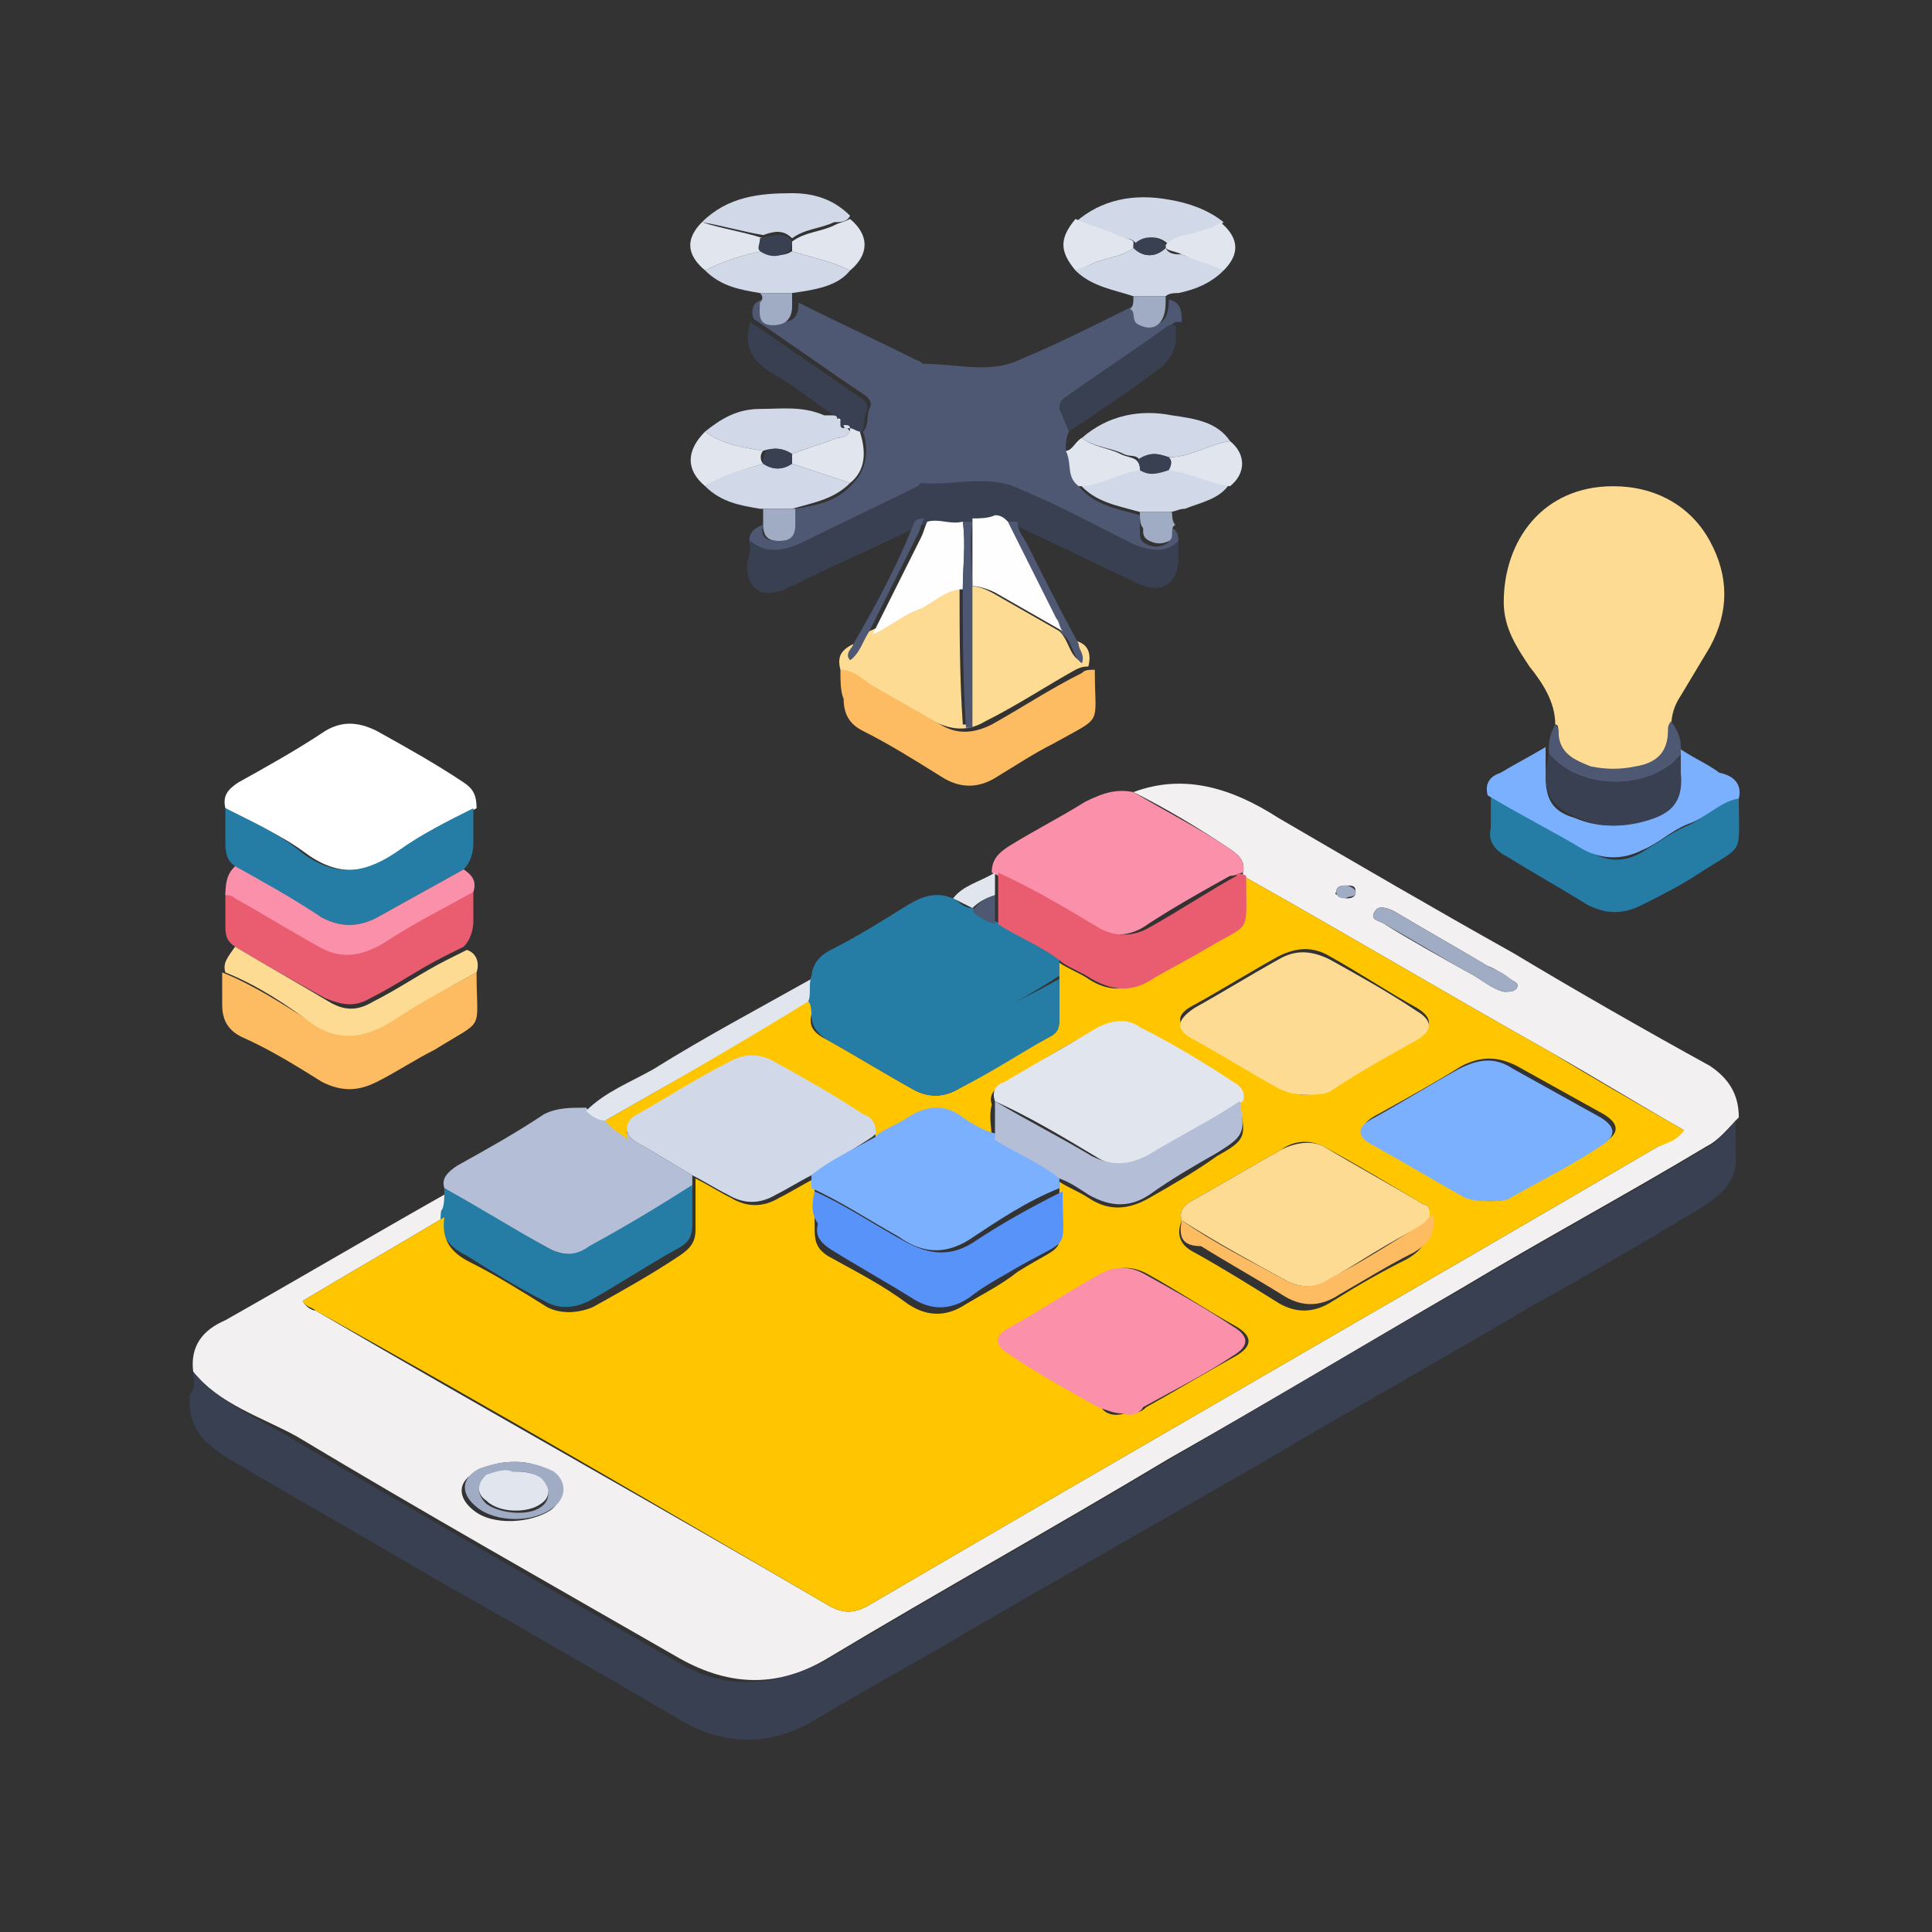 <?xml version="1.0" encoding="utf-8"?>
<!-- Generator: Adobe Illustrator 21.0.2, SVG Export Plug-In . SVG Version: 6.00 Build 0)  -->
<svg version="1.1" id="Capa_1" xmlns="http://www.w3.org/2000/svg" xmlns:xlink="http://www.w3.org/1999/xlink" x="0px" y="0px"
	 viewBox="0 0 60 60" style="enable-background:new 0 0 60 60;" xml:space="preserve">
<rect x="0" y="0" width="60" height="60" fill="#333333" stroke="none"/>
<style type="text/css">
	.st0{fill:#F2F0F0;}
	.st1{fill:#384052;}
	.st2{fill:#FDDB93;}
	.st3{fill:#4E5872;}
	.st4{fill:#FFFFFF;}
	.st5{fill:#257DA6;}
	.st6{fill:#FB90AA;}
	.st7{fill:#B4BED7;}
	.st8{fill:#FDBB62;}
	.st9{fill:#EA5D71;}
	.st10{fill:#7AB0FD;}
	.st11{fill:#E1E5EE;}
	.st12{fill:#D1D9E8;}
	.st13{fill:#A0ACC3;}
	.st14{fill:#FFC600;}
	.st15{fill:#FEFEFE;}
	.st16{fill:#4D5771;}
	.st17{fill:#5893F9;}
	.st18{fill:#EEBF20;}
	.st19{fill:#F7E2AA;}
	.st20{fill:#EEEEEE;}
	.st21{fill:#DB9D1D;}
	.st22{fill:#F95D3E;}
</style>
<g>
	<path class="st0" d="M35.2,24.6c1.6-0.6,3.1-0.1,4.5,0.8c2.4,1.4,4.8,2.8,7.3,4.2c2,1.2,4.1,2.4,6.1,3.5c0.6,0.4,0.9,0.9,0.9,1.6
		c-0.3,0.3-0.6,0.7-1,0.9c-2.5,1.5-5.1,2.9-7.6,4.4c-3.1,1.8-6.1,3.6-9.1,5.3c-3.5,2.1-7.1,4.1-10.6,6.2c-1.5,0.9-3,0.9-4.6,0
		c-4-2.3-7.9-4.5-11.9-6.9C8.1,44,6.8,43.6,6,42.6c-0.1-0.8,0.3-1.3,1-1.6c2.3-1.3,4.5-2.6,6.8-3.9c0,0.2,0,0.5,0,0.7
		c-1.5,0.9-2.9,1.7-4.4,2.6c0.1,0.2,0.3,0.3,0.4,0.3c5.3,3.1,10.7,6.1,16,9.2c0.4,0.2,0.7,0.2,1.1,0c8.2-4.8,16.4-9.5,24.6-14.3
		c0.3-0.1,0.5-0.3,0.8-0.5c-1.4-0.8-2.7-1.6-4.1-2.4c-3.2-1.8-6.4-3.7-9.6-5.5c0,0,0-0.1,0-0.1c0.1-0.4-0.2-0.6-0.5-0.8
		C37.2,25.7,36.2,25.1,35.2,24.6z M16,45.4c-0.5,0-0.8,0.1-1.2,0.3c-0.6,0.3-0.6,0.8-0.1,1.2c0.6,0.5,1.8,0.4,2.4,0
		c0.4-0.3,0.4-0.8,0-1.1C16.8,45.5,16.4,45.4,16,45.4z M46.7,30.8c0.2,0,0.3,0,0.4-0.1c0.1-0.2-0.1-0.2-0.2-0.3
		c-0.2-0.1-0.4-0.3-0.7-0.4c-1-0.6-1.9-1.1-2.9-1.7c-0.2-0.1-0.5-0.2-0.6,0c-0.2,0.3,0.2,0.3,0.3,0.4c0.8,0.5,1.7,1,2.6,1.5
		C46,30.4,46.3,30.7,46.7,30.8z M41.8,27.9c0.1,0,0.3,0,0.3-0.2c0-0.2-0.1-0.2-0.3-0.2c-0.1,0-0.3,0-0.3,0.2
		C41.4,27.8,41.6,27.8,41.8,27.9z"/>
	<path class="st1" d="M6,42.6c0.8,1,2,1.4,3.1,2.1c3.9,2.3,7.9,4.6,11.9,6.9c1.5,0.9,3,0.8,4.6,0c3.5-2.1,7.1-4.1,10.6-6.2
		c3.1-1.8,6.1-3.6,9.1-5.3c2.5-1.5,5.1-2.9,7.6-4.4c0.4-0.2,0.7-0.5,1-0.9c0,0.3,0,0.7,0,1c0.1,0.7-0.3,1.2-0.9,1.6
		c-1.8,1.1-3.7,2.2-5.5,3.2c-2.7,1.6-5.4,3.1-8.1,4.7c-3.1,1.8-6.3,3.6-9.4,5.4c-1.5,0.9-3,1.7-4.5,2.6c-1.4,0.9-2.9,1-4.4,0.1
		c-2.4-1.4-4.8-2.8-7.3-4.2c-2.2-1.3-4.5-2.6-6.7-3.9c-0.8-0.5-1.3-1-1.2-2C6.1,43.1,6,42.8,6,42.6z"/>
	<path class="st2" d="M48.3,22.5c0-0.7-0.4-1.3-0.8-1.8c-0.4-0.6-0.8-1.2-0.8-2c0-1.9,1.2-3.6,3.4-3.6c1.3,0,2.4,0.6,3,1.7
		c0.6,1.1,0.6,2.2,0,3.3c-0.3,0.5-0.6,1-0.9,1.5c-0.2,0.3-0.3,0.6-0.3,1c-0.1,0.1-0.1,0.2-0.1,0.3c-0.1,0.6-0.5,0.9-1,1.1
		c-0.5,0.1-0.9,0.1-1.4,0c-0.6-0.1-1-0.4-1-1.1C48.4,22.6,48.4,22.5,48.3,22.5z"/>
	<path class="st3" d="M33.2,13.4c-0.1,0.2-0.1,0.4-0.1,0.6c0.2,0.3,0,0.8,0.4,1.1c0.5,0.6,1.2,0.7,1.9,0.9c0,0.2,0,0.3,0,0.5
		c0,0.2,0,0.3,0.2,0.4c0.2,0.1,0.4,0.1,0.6,0c0.2-0.1,0.1-0.4,0.2-0.5c0.2,0.1,0.2,0.3,0.2,0.5c-0.4,0.4-0.9,0.3-1.4,0.1
		c-1.1-0.6-2.3-1.1-3.5-1.7c-1-0.5-2.1-0.1-3.1-0.2c0,0-0.1,0-0.1,0.1c-1.2,0.6-2.5,1.2-3.7,1.8c-0.5,0.3-1,0.3-1.5-0.1
		c-0.1-0.3,0.1-0.5,0.4-0.6c-0.1,0.4,0.1,0.5,0.5,0.5c0.3,0,0.5-0.1,0.5-0.5c0-0.2,0-0.3,0-0.5c0.6-0.1,1.3-0.2,1.8-0.8
		c0.4-0.4,0.5-1,0.3-1.6c0.2-0.2,0.1-0.5,0.2-0.7c0.1-0.2,0-0.3-0.1-0.4c-1.2-0.8-2.3-1.6-3.5-2.4c-0.1-0.3,0-0.6,0.4-0.6
		c0,0.3-0.1,0.7,0.4,0.7c0.4,0,0.6-0.1,0.6-0.6c1.2,0.6,2.5,1.2,3.7,1.8c0.1,0,0.1,0.1,0.2,0.1c1,0,2,0.3,2.9-0.1
		c1.2-0.5,2.4-1.1,3.6-1.7c0.2,0.1,0.1,0.4,0.3,0.5c0.5,0.2,0.8,0,0.8-0.7c0.4,0.1,0.4,0.4,0.4,0.7c-0.1,0-0.1,0-0.2,0
		c-1.1,0.8-2.2,1.5-3.3,2.3c-0.1,0.1-0.2,0.1-0.1,0.3C33.1,12.9,33.1,13.2,33.2,13.4z"/>
	<path class="st4" d="M7,25.1c-0.1-0.4,0.1-0.6,0.4-0.8c0.9-0.5,1.8-1,2.7-1.6c0.5-0.3,1-0.3,1.6,0c0.9,0.5,1.8,1,2.7,1.6
		c0.3,0.2,0.4,0.4,0.4,0.8c-0.8,0.4-1.6,0.8-2.3,1.3c-1,0.7-1.9,0.9-3,0.1C8.7,25.9,7.9,25.6,7,25.1z"/>
	<path class="st5" d="M25.2,30.4c0-0.4,0.2-0.7,0.6-0.9c0.8-0.4,1.6-0.9,2.4-1.4c0.5-0.3,0.9-0.4,1.4-0.2c0.2,0.1,0.3,0.3,0.6,0.3
		c0.2,0.2,0.5,0.3,0.7,0.4c0.7,0.4,1.4,0.8,2,1.2c0,0.2,0,0.3,0,0.5C32,30.9,31,31.4,30.1,32c-0.6,0.4-1.2,0.5-1.8,0.1
		C27.3,31.5,26.2,30.9,25.2,30.4C25.2,30.4,25.2,30.4,25.2,30.4z"/>
	<path class="st6" d="M35.2,24.6c1,0.6,2,1.1,2.9,1.7c0.3,0.2,0.6,0.4,0.5,0.8c-0.1,0-0.2,0.1-0.4,0.1c-0.9,0.5-1.8,1-2.7,1.6
		c-0.5,0.3-1.1,0.3-1.6,0c-1-0.6-2-1.2-3.1-1.7l0,0c0-0.4,0.2-0.6,0.5-0.8c0.8-0.5,1.6-0.9,2.4-1.4C34.3,24.6,34.7,24.5,35.2,24.6z"
		/>
	<path class="st7" d="M13.8,36.9c-0.1-0.3,0.1-0.5,0.4-0.7c0.9-0.5,1.8-1,2.7-1.6c0.4-0.2,0.8-0.2,1.3-0.2c0.2,0.2,0.4,0.3,0.6,0.3
		c0.2,0.3,0.5,0.4,0.7,0.5c0.1,0.2,0.3,0.3,0.5,0.4c0.5,0.3,1,0.6,1.5,0.9c0,0.1,0,0.3,0,0.4c-1,0.7-2.1,1.3-3.2,1.9
		C18,39,17.5,39,17.1,38.8C16,38.2,14.9,37.6,13.8,36.9z"/>
	<path class="st2" d="M26.1,20.8c-0.1-0.4,0-0.6,0.4-0.8c0,0.2-0.2,0.3-0.1,0.5c0.3-0.2,0.3-0.7,0.6-0.9c0.5-0.2,1-0.6,1.5-0.8
		c0.4-0.2,0.8-0.6,1.3-0.6c0,1.4,0,2.8,0.1,4.3c0.1,0,0.2,0,0.2,0c0-1.4,0-2.8,0-4.3c0.3,0,0.5,0.1,0.7,0.2c0.7,0.4,1.4,0.8,2.1,1.2
		c0.3,0.3,0.3,0.7,0.6,0.9c0.2-0.2-0.1-0.4-0.1-0.6c0.4,0.1,0.5,0.4,0.4,0.8c-0.1,0-0.2,0-0.4,0.1c-0.9,0.5-1.8,1.1-2.8,1.6
		c-0.5,0.3-1,0.3-1.6,0c-0.7-0.4-1.4-0.8-2.1-1.2C26.8,21.1,26.5,20.9,26.1,20.8z"/>
	<path class="st1" d="M23.3,16.8c0.5,0.4,1,0.3,1.5,0.1c1.2-0.6,2.5-1.2,3.7-1.8c0,0,0.1-0.1,0.1-0.1c1,0.1,2.1-0.3,3.1,0.2
		c1.2,0.5,2.3,1.1,3.5,1.7c0.5,0.2,1,0.3,1.4-0.1c0,0.2,0,0.3,0,0.5c0,0.8-0.5,1.2-1.3,0.8c-1.3-0.6-2.5-1.2-3.8-1.8
		c-0.1,0-0.2,0-0.3,0c-0.1-0.1-0.2-0.2-0.4-0.1c-0.2,0.1-0.5,0.1-0.7,0.1c-0.1,0-0.2,0-0.3,0c-0.4,0-0.7-0.2-1.1,0
		c-0.1,0-0.2,0-0.3,0.1c-1.2,0.6-2.4,1.1-3.6,1.7c-0.1,0.1-0.3,0.1-0.4,0.2c-0.8,0.3-1.2,0-1.2-0.8C23.3,17.2,23.3,17,23.3,16.8z"/>
	<path class="st5" d="M13.8,36.9c1.1,0.6,2.2,1.3,3.3,1.9c0.4,0.2,0.8,0.2,1.2-0.1c1.1-0.6,2.1-1.2,3.2-1.9c0,0.4,0,0.8,0,1.2
		c0,0.4-0.1,0.6-0.5,0.8c-0.9,0.5-1.8,1.1-2.7,1.6c-0.4,0.2-0.9,0.3-1.4,0c-0.8-0.4-1.6-0.9-2.4-1.4c-0.6-0.3-0.9-0.7-0.8-1.4
		C13.8,37.5,13.8,37.2,13.8,36.9C13.8,37,13.8,37,13.8,36.9z"/>
	<path class="st8" d="M14.8,30.2c0,1.9,0.3,1.4-1.3,2.4c-0.6,0.3-1.2,0.7-1.8,1c-0.6,0.3-1.1,0.3-1.7,0c-0.8-0.5-1.6-1-2.5-1.4
		c-0.4-0.2-0.6-0.5-0.6-1c0-0.3,0-0.6,0-1c1,0.4,1.9,1,2.7,1.5c0.9,0.6,1.6,0.4,2.5-0.1C13.1,31.1,13.9,30.7,14.8,30.2z"/>
	<path class="st9" d="M7.3,29.4C7,29.2,7,29,7,28.7c0-0.3,0-0.7,0-1c0.1,0,0.2,0.1,0.3,0.1c0.9,0.5,1.8,1,2.6,1.5
		c0.7,0.4,1.4,0.4,2-0.1c0.9-0.6,1.9-1.1,2.8-1.6c0,0.3,0,0.7,0,1c0,0.3-0.1,0.6-0.3,0.8c-0.2,0.1-0.4,0.2-0.6,0.3
		c-0.8,0.4-1.5,0.9-2.3,1.3c-0.5,0.3-0.9,0.2-1.4,0C9.2,30.5,8.3,30,7.3,29.4z"/>
	<path class="st5" d="M54,24.8c0,1.8,0.2,1.4-1.2,2.3c-0.6,0.4-1.2,0.7-1.8,1c-0.6,0.3-1.1,0.3-1.7,0c-0.8-0.5-1.7-1-2.5-1.5
		c-0.4-0.2-0.6-0.5-0.5-0.9c0-0.3,0-0.7,0-1c1,0.6,2,1.1,3,1.7c0.6,0.4,1.2,0.4,1.8,0c0.5-0.3,0.9-0.6,1.4-0.8
		C52.9,25.4,53.4,24.9,54,24.8z"/>
	<path class="st8" d="M26.1,20.8c0.4,0,0.7,0.3,1,0.5c0.7,0.4,1.4,0.8,2.1,1.2c0.5,0.3,1,0.3,1.6,0c0.9-0.5,1.8-1.1,2.8-1.6
		c0.1-0.1,0.2-0.1,0.4-0.1c0,1.8,0.3,1.4-1.3,2.3c-0.6,0.3-1.2,0.7-1.7,1c-0.6,0.4-1.2,0.4-1.8,0c-0.8-0.5-1.6-1-2.4-1.4
		c-0.4-0.2-0.6-0.5-0.6-1C26.1,21.5,26.1,21.1,26.1,20.8z"/>
	<path class="st5" d="M7,25.1c0.8,0.4,1.7,0.8,2.4,1.4c1.1,0.8,2,0.6,3-0.1c0.7-0.5,1.5-0.9,2.3-1.3c0,0.4,0,0.7,0,1.1
		c0,0.3-0.1,0.6-0.3,0.8c-0.9,0.5-1.8,1-2.7,1.5c-0.6,0.3-1.1,0.3-1.7,0c-0.9-0.5-1.8-1-2.7-1.6C7,26.7,7,26.4,7,26.1
		C7,25.8,7,25.5,7,25.1z"/>
	<path class="st10" d="M54,24.8c-0.6,0.1-1,0.6-1.6,0.8c-0.5,0.2-0.9,0.6-1.4,0.8c-0.6,0.3-1.2,0.3-1.8,0c-1-0.6-2-1.1-3-1.7
		c-0.1-0.4,0.1-0.6,0.4-0.7c0.5-0.3,0.9-0.5,1.4-0.8c0,0.1,0,0.1,0,0.2c0,0.2,0,0.5,0,0.7c0,0.7,0.2,1.1,0.9,1.3
		c0.7,0.3,1.4,0.3,2.1,0.1c0.7-0.2,1.2-0.5,1.1-1.5c0-0.2,0-0.4,0-0.6c0-0.1,0-0.1,0-0.2c0.4,0.3,0.9,0.5,1.3,0.8
		C53.9,24.1,54.1,24.4,54,24.8z"/>
	<path class="st2" d="M7.3,29.4c1,0.6,1.9,1.1,2.9,1.7c0.5,0.3,0.9,0.3,1.4,0c0.8-0.4,1.5-0.9,2.3-1.3c0.2-0.1,0.4-0.2,0.6-0.3
		c0.3,0.1,0.4,0.4,0.3,0.7c-0.9,0.5-1.7,0.9-2.6,1.5c-0.8,0.5-1.6,0.7-2.5,0.1C8.9,31.2,8,30.6,7,30.2C6.9,29.9,7.1,29.7,7.3,29.4z"
		/>
	<path class="st6" d="M7.3,26.9c0.9,0.5,1.8,1,2.7,1.6c0.6,0.3,1.1,0.3,1.7,0c0.9-0.5,1.8-1,2.7-1.5c0.3,0.2,0.4,0.4,0.3,0.7
		c-0.9,0.5-1.9,1-2.8,1.6c-0.7,0.4-1.3,0.5-2,0.1c-0.9-0.5-1.7-1-2.6-1.5c-0.1-0.1-0.2-0.1-0.3-0.1C7,27.3,7.1,27.1,7.3,26.9z"/>
	<path class="st11" d="M18.8,34.8c-0.2,0-0.4-0.1-0.6-0.3c0.6-0.6,1.4-0.9,2.1-1.3c1.6-1,3.3-1.9,4.9-2.8c0,0,0,0,0.1,0
		c-0.1,0.3,0.1,0.5-0.1,0.8C23,32.4,20.9,33.6,18.8,34.8z"/>
	<path class="st12" d="M33.4,6.9c0.8-0.7,1.8-0.9,2.9-0.7c0.6,0.1,1.2,0.3,1.7,0.7c-0.2,0.2-0.5,0.2-0.7,0.3c-0.3,0.1-0.8,0.1-1,0.4
		c-0.3-0.3-0.7-0.3-1,0c-0.1-0.2-0.3-0.2-0.5-0.2C34.3,7.2,33.8,7.1,33.4,6.9z"/>
	<path class="st12" d="M33.6,13.6c0.8-0.7,1.8-0.9,2.8-0.7c0.7,0.1,1.4,0.2,1.8,0.8c-0.7,0.1-1.2,0.5-1.9,0.5
		c-0.3-0.1-0.6-0.2-0.9,0.1c-0.1-0.2-0.3-0.1-0.5-0.2C34.5,13.9,34,13.9,33.6,13.6z"/>
	<path class="st12" d="M35.2,9.2c-0.6-0.2-1.3-0.3-1.8-0.8c0.1-0.1,0.3-0.1,0.5-0.2C34.3,8,34.8,8,35.2,7.7c0.3,0.3,0.7,0.3,1,0
		c0.1,0.2,0.3,0.2,0.5,0.2c0.4,0.2,0.9,0.2,1.3,0.5c-0.4,0.4-0.9,0.6-1.4,0.7c-0.1,0-0.3,0-0.4,0.1C35.9,9.2,35.5,9.2,35.2,9.2z"/>
	<path class="st12" d="M23.6,9.1C23,9,22.4,8.9,21.9,8.4c0.6-0.3,1.2-0.5,1.8-0.6c0.3,0.1,0.6,0.2,0.9,0c0.6,0.2,1.2,0.3,1.8,0.6
		C26,8.9,25.3,9,24.6,9.1C24.3,9.1,24,9.1,23.6,9.1z"/>
	<path class="st12" d="M35.4,15.9c-0.7-0.2-1.4-0.3-1.9-0.9c0.7,0,1.3-0.4,1.9-0.5c0.3,0.2,0.6,0.2,0.9,0c0.6,0.1,1.2,0.4,1.9,0.5
		c-0.3,0.5-0.9,0.6-1.4,0.8c-0.2,0-0.3,0.1-0.5,0.1C36,15.9,35.7,15.9,35.4,15.9z"/>
	<path class="st12" d="M21.8,6.9C22.6,6.1,23.6,6,24.6,6c0.7,0,1.3,0.2,1.8,0.7c-0.1,0.2-0.3,0.2-0.5,0.2c-0.4,0.2-0.9,0.2-1.3,0.5
		c-0.3-0.3-0.6-0.2-0.9-0.1C23.1,7.2,22.4,7,21.8,6.9z"/>
	<path class="st12" d="M21.9,13.4c0.5-0.4,1-0.7,1.7-0.7c0.7,0,1.3-0.1,2,0.2c0.1,0,0.2,0,0.3,0c0.1,0,0.1,0,0.1,0.1
		c0,0,0.1,0.1,0.1,0.1c0,0,0.1,0,0.1,0.1c0,0.1,0.1,0.1,0.2,0.1l0,0c0,0.2-0.2,0.3-0.4,0.3c-0.5,0.2-0.9,0.3-1.4,0.5
		c-0.3-0.2-0.6-0.2-0.9-0.1C23.1,13.9,22.4,13.8,21.9,13.4z"/>
	<path class="st12" d="M26.4,15c-0.5,0.5-1.1,0.6-1.8,0.8c-0.3,0-0.7,0-1,0c-0.6-0.1-1.2-0.2-1.7-0.7c0.5-0.4,1.2-0.5,1.8-0.7
		c0.3,0.2,0.6,0.2,0.9,0C25.2,14.6,25.8,14.8,26.4,15z"/>
	<path class="st1" d="M26,13c0-0.1-0.1-0.1-0.1-0.1c-0.6-0.4-1.2-0.9-1.9-1.3c-0.7-0.4-0.9-0.9-0.7-1.6c1.2,0.8,2.3,1.6,3.5,2.4
		c0.1,0.1,0.2,0.2,0.1,0.4c-0.1,0.2,0,0.5-0.2,0.7c-0.1,0-0.2-0.1-0.3-0.1c0,0,0,0,0,0c-0.1-0.1-0.1-0.2-0.2-0.1c0,0-0.1,0-0.1-0.1
		C26.1,13,26.1,13,26,13z"/>
	<path class="st1" d="M33.2,13.4c-0.1-0.2-0.2-0.5-0.3-0.7c0-0.1,0-0.2,0.1-0.3c1.1-0.8,2.2-1.5,3.3-2.3c0,0,0.1,0,0.2,0
		c0.1,0.7-0.1,1.1-0.7,1.5C35,12.2,34.1,12.8,33.2,13.4z"/>
	<path class="st3" d="M52.2,23.2c0,0.1,0,0.1,0,0.2c-0.1,0.1-0.2,0.3-0.4,0.4c-0.9,0.7-2.8,0.7-3.7-0.4c0-0.1,0-0.1,0-0.2
		c0-0.3,0.1-0.5,0.2-0.7c0.1,0.1,0.1,0.2,0.1,0.2c0,0.7,0.5,0.9,1,1.1c0.5,0.1,0.9,0.1,1.4,0c0.6-0.1,1-0.4,1-1.1
		c0-0.1,0-0.2,0.1-0.3C52.1,22.7,52.2,22.9,52.2,23.2z"/>
	<path class="st11" d="M23.7,14.4c-0.6,0.2-1.2,0.3-1.8,0.7c-0.6-0.5-0.6-1.1,0-1.7c0.5,0.4,1.2,0.5,1.8,0.6
		C23.6,14.1,23.6,14.3,23.7,14.4z"/>
	<path class="st11" d="M21.8,6.9c0.6,0.2,1.3,0.3,1.9,0.5c-0.1,0.1-0.1,0.2,0,0.4c-0.6,0.1-1.2,0.3-1.8,0.6
		C21.3,7.9,21.3,7.4,21.8,6.9z"/>
	<path class="st11" d="M35.4,14.6c-0.7,0.1-1.2,0.5-1.9,0.5c-0.4-0.3-0.2-0.7-0.4-1.1c0.2,0,0.3-0.3,0.5-0.4
		c0.4,0.3,0.8,0.3,1.2,0.5c0.2,0.1,0.4,0.1,0.5,0.2C35.4,14.4,35.4,14.5,35.4,14.6z"/>
	<path class="st11" d="M38.2,15.1c-0.7-0.1-1.2-0.4-1.9-0.5c0.1-0.1,0-0.2,0-0.4c0.7,0,1.2-0.4,1.9-0.5
		C38.7,14.1,38.7,14.7,38.2,15.1z"/>
	<path class="st11" d="M38,8.4c-0.4-0.2-0.9-0.3-1.3-0.5c-0.2-0.1-0.4-0.1-0.5-0.2c0,0,0-0.1,0-0.1c0.3-0.3,0.7-0.3,1-0.4
		c0.2-0.1,0.5-0.1,0.7-0.3C38.5,7.4,38.5,7.9,38,8.4z"/>
	<path class="st11" d="M24.6,7.5C25,7.2,25.5,7.2,25.9,7c0.2-0.1,0.3-0.1,0.5-0.2c0.6,0.5,0.6,1.1,0,1.6c-0.6-0.3-1.2-0.4-1.8-0.6
		C24.6,7.7,24.6,7.6,24.6,7.5z"/>
	<path class="st11" d="M35.2,7.7C34.8,8,34.3,8,33.9,8.2c-0.2,0.1-0.3,0.1-0.5,0.2c-0.5-0.6-0.5-1,0-1.6c0.4,0.2,0.9,0.3,1.3,0.5
		c0.2,0.1,0.4,0.1,0.5,0.2C35.2,7.6,35.2,7.7,35.2,7.7z"/>
	<path class="st3" d="M31.3,16.2c0.1,0,0.2,0,0.3,0c0,0.3,0.2,0.5,0.3,0.7c0.5,1,1,2,1.6,3.1c0,0.2,0.2,0.3,0.1,0.6
		c-0.3-0.2-0.3-0.7-0.6-0.9c-0.1-0.1-0.1-0.3-0.2-0.4C32.3,18.2,31.8,17.2,31.3,16.2z"/>
	<path class="st3" d="M28.4,16.2c0.1-0.1,0.2-0.1,0.3-0.1c-0.1,0.2-0.1,0.3-0.2,0.5c-0.5,1-1,2-1.5,3c-0.2,0.3-0.3,0.7-0.6,0.9
		c-0.2-0.2,0.1-0.4,0.1-0.5C27.2,18.8,27.9,17.5,28.4,16.2z"/>
	<path class="st13" d="M35.2,9.2c0.3,0,0.7,0,1,0c0,0.1,0,0.1,0,0.2c0,0.7-0.4,0.9-0.8,0.7c-0.3-0.1-0.1-0.4-0.3-0.5
		C35.2,9.5,35.2,9.4,35.2,9.2z"/>
	<path class="st13" d="M23.7,15.8c0.3,0,0.7,0,1,0c0,0.2,0,0.3,0,0.5c0,0.4-0.2,0.5-0.5,0.5c-0.3,0-0.5-0.1-0.5-0.5
		C23.7,16.1,23.7,15.9,23.7,15.8z"/>
	<path class="st13" d="M35.4,15.9c0.3,0,0.7,0,1,0c0,0.1,0,0.3,0.1,0.4c-0.2,0.1,0,0.4-0.2,0.5c-0.2,0.1-0.4,0.1-0.6,0
		c-0.2-0.1-0.2-0.2-0.2-0.4C35.4,16.3,35.4,16.1,35.4,15.9z"/>
	<path class="st13" d="M23.6,9.1c0.3,0,0.7,0,1,0c0,0.1,0,0.3,0,0.4c0,0.4-0.2,0.6-0.6,0.6c-0.5,0-0.4-0.4-0.4-0.7
		C23.7,9.3,23.7,9.2,23.6,9.1z"/>
	<path class="st11" d="M30.2,28.2c-0.2-0.1-0.4-0.2-0.6-0.3c0.3-0.4,0.8-0.5,1.3-0.8c0,0,0,0,0,0c0,0.2,0,0.5,0,0.7
		C30.6,27.9,30.4,28,30.2,28.2z"/>
	<path class="st14" d="M18.8,34.8c2.1-1.2,4.2-2.4,6.3-3.7c0.1,0.1,0.1,0.2,0.1,0.4c-0.1,0.4,0.1,0.6,0.5,0.8c0.9,0.5,1.7,1,2.6,1.5
		c0.5,0.3,1,0.3,1.5,0c0.9-0.5,1.8-1.1,2.8-1.6c0.2-0.1,0.3-0.3,0.3-0.5c0-0.4,0-0.9,0-1.3c0-0.2,0-0.3,0-0.5
		c0.3,0.2,0.6,0.3,0.9,0.5c0.6,0.4,1.2,0.4,1.9,0c0.5-0.3,1.1-0.6,1.6-0.9c1.6-1,1.3-0.5,1.3-2.2c0,0,0-0.1,0-0.1
		c3.2,1.8,6.4,3.7,9.6,5.5c1.3,0.8,2.7,1.6,4.1,2.4c-0.2,0.3-0.5,0.4-0.8,0.5c-8.2,4.8-16.4,9.5-24.6,14.3c-0.4,0.2-0.7,0.2-1.1,0
		c-5.3-3.1-10.6-6.2-16-9.2c-0.1-0.1-0.3-0.1-0.4-0.3c1.5-0.9,2.9-1.7,4.4-2.6c-0.1,0.7,0.2,1.1,0.8,1.4c0.8,0.4,1.6,0.9,2.4,1.4
		c0.4,0.2,0.9,0.2,1.4,0c0.9-0.5,1.8-1,2.7-1.6c0.3-0.2,0.5-0.4,0.5-0.8c0-0.4,0-0.8,0-1.2c0-0.1,0-0.3,0-0.4
		c0.4,0.2,0.7,0.4,1.1,0.6c0.5,0.3,1,0.3,1.5,0c0.4-0.2,0.7-0.4,1.1-0.6c0,0.2,0,0.3,0,0.5c0,0.4,0,0.7,0,1.1c0,0.4,0.1,0.6,0.4,0.8
		c0.9,0.5,1.7,0.9,2.5,1.5c0.6,0.4,1.2,0.4,1.8,0c0.5-0.3,1.1-0.6,1.6-1c1.6-1,1.3-0.4,1.3-2.3c0,0,0,0,0,0c0-0.2,0-0.3,0-0.5
		c0.3,0.2,0.6,0.3,0.9,0.5c0.6,0.4,1.2,0.4,1.9,0c0.7-0.4,1.4-0.8,2.1-1.3c0.9-0.5,0.9-0.6,0.7-1.6c0.1-0.3,0-0.5-0.3-0.6
		c-1-0.6-2-1.1-2.9-1.7c-0.4-0.2-0.9-0.2-1.3,0c-1,0.5-1.9,1.1-2.9,1.7c-0.2,0.1-0.4,0.3-0.3,0.6c-0.1,0.4,0,0.7,0,1.1
		c-0.3-0.2-0.7-0.4-1-0.5c-0.6-0.4-1.2-0.4-1.7,0c-0.3,0.2-0.6,0.3-0.9,0.5c0-0.3-0.2-0.5-0.4-0.6c-0.9-0.5-1.8-1-2.7-1.6
		c-0.5-0.3-1-0.3-1.5,0c-0.9,0.5-1.9,1.1-2.8,1.6c-0.2,0.1-0.4,0.3-0.3,0.6C19.3,35.2,19,35.1,18.8,34.8z M44.4,37.6
		c0-0.1-0.1-0.2-0.2-0.2c-1-0.6-2-1.2-3.1-1.8c-0.4-0.2-0.9-0.2-1.3,0.1c-0.9,0.5-1.9,1.1-2.8,1.6c-0.2,0.1-0.4,0.3-0.3,0.6
		c-0.2,0.5,0,0.8,0.4,1c0.9,0.5,1.7,1,2.5,1.5c0.6,0.4,1.2,0.4,1.8,0c0.8-0.5,1.5-0.9,2.3-1.3c0.5-0.3,0.7-0.6,0.6-1.2
		C44.4,37.8,44.4,37.7,44.4,37.6C44.4,37.6,44.4,37.6,44.4,37.6z M34.9,43.9c0.3,0,0.5,0,0.7-0.2c0.9-0.5,1.9-1.1,2.8-1.6
		c0.5-0.3,0.5-0.6,0-0.9c-0.9-0.5-1.8-1.1-2.7-1.6c-0.5-0.3-1-0.3-1.5,0c-0.9,0.5-1.8,1.1-2.7,1.6c-0.5,0.3-0.5,0.6,0,0.9
		c0.9,0.5,1.8,1,2.7,1.6C34.3,43.9,34.6,44,34.9,43.9z M40.5,34c0.3,0,0.5-0.1,0.8-0.2c0.9-0.5,1.8-1,2.7-1.6c0.5-0.3,0.5-0.6,0-0.9
		c-0.9-0.5-1.8-1.1-2.7-1.6c-0.5-0.3-1-0.3-1.6,0c-0.9,0.5-1.7,1-2.6,1.5c-0.6,0.3-0.6,0.6,0,1c0.9,0.5,1.7,1,2.6,1.5
		C40,33.9,40.2,34,40.5,34z M46.3,37.3c0.2,0,0.4,0,0.7-0.2c0.9-0.5,1.9-1.1,2.8-1.6c0.5-0.3,0.5-0.6,0-0.9c-0.9-0.5-1.8-1-2.7-1.5
		c-0.6-0.3-1.1-0.3-1.7,0c-0.8,0.5-1.7,1-2.6,1.5c-0.6,0.3-0.6,0.6,0,0.9c0.9,0.5,1.9,1.1,2.8,1.6C45.8,37.3,46,37.3,46.3,37.3z"/>
	<path class="st9" d="M38.7,27.2C38.7,27.2,38.7,27.2,38.7,27.2c0,1.9,0.2,1.4-1.3,2.3c-0.5,0.3-1.1,0.6-1.6,0.9
		c-0.6,0.4-1.2,0.4-1.9,0c-0.3-0.2-0.6-0.3-0.9-0.5c-0.6-0.5-1.4-0.8-2-1.2c0-0.3,0-0.6,0-0.9c0-0.2,0-0.5,0-0.7
		c1.1,0.5,2.1,1.1,3.1,1.7c0.5,0.3,1.1,0.3,1.6,0c0.9-0.5,1.8-1.1,2.7-1.6C38.4,27.1,38.5,27.1,38.7,27.2
		C38.7,27.1,38.7,27.1,38.7,27.2z"/>
	<path class="st13" d="M16,45.4c0.4,0,0.8,0.1,1.2,0.3c0.4,0.3,0.4,0.8,0,1.1c-0.6,0.5-1.8,0.5-2.4,0c-0.5-0.4-0.5-0.9,0.1-1.2
		C15.2,45.5,15.5,45.4,16,45.4z M15.9,45.7c-0.3,0-0.6,0.1-0.8,0.2c-0.3,0.2-0.3,0.5,0,0.8c0.4,0.3,1.3,0.4,1.7,0.1
		c0.3-0.2,0.3-0.6,0-0.8C16.6,45.7,16.3,45.7,15.9,45.7z"/>
	<path class="st13" d="M46.7,30.8c-0.4-0.1-0.7-0.4-1.1-0.6c-0.9-0.5-1.7-1-2.6-1.5c-0.1-0.1-0.5-0.1-0.3-0.4c0.1-0.2,0.4-0.1,0.6,0
		c1,0.6,1.9,1.1,2.9,1.7c0.2,0.1,0.5,0.2,0.7,0.4c0.1,0.1,0.3,0.1,0.2,0.3C47,30.8,46.9,30.8,46.7,30.8z"/>
	<path class="st13" d="M41.8,27.9c-0.1,0-0.3,0-0.3-0.2c0-0.2,0.2-0.2,0.3-0.2c0.1,0,0.3,0.1,0.3,0.2C42.1,27.9,41.9,27.8,41.8,27.9
		z"/>
	<path class="st11" d="M26.4,13.3c0.1,0,0.2,0.1,0.3,0.1c0.2,0.6,0.2,1.2-0.3,1.6c-0.6-0.2-1.2-0.4-1.8-0.6c0-0.1,0-0.2,0-0.3
		c0.5-0.2,0.9-0.3,1.4-0.5C26.2,13.6,26.4,13.5,26.4,13.3z"/>
	<path class="st5" d="M32.9,30.4c0,0.4,0,0.9,0,1.3c0,0.3-0.1,0.4-0.3,0.5c-0.9,0.5-1.8,1.1-2.8,1.6c-0.5,0.3-1,0.3-1.5,0
		c-0.9-0.5-1.7-1-2.6-1.5c-0.3-0.2-0.5-0.4-0.5-0.8c0-0.1,0-0.3-0.1-0.4c0.1-0.2,0-0.5,0.1-0.8c1,0.6,2,1.1,3,1.7
		c0.6,0.4,1.2,0.2,1.8-0.1C31,31.4,32,30.9,32.9,30.4z"/>
	<path class="st3" d="M30.9,27.8c0,0.3,0,0.6,0,0.9c-0.3-0.1-0.5-0.2-0.7-0.4C30.4,28,30.6,27.9,30.9,27.8z"/>
	<path class="st12" d="M25.2,36.5c-0.4,0.2-0.7,0.4-1.1,0.6c-0.5,0.3-1,0.3-1.5,0c-0.4-0.2-0.7-0.4-1.1-0.6c-0.5-0.3-1-0.6-1.5-0.9
		c-0.2-0.1-0.4-0.2-0.5-0.4c-0.1-0.3,0.1-0.5,0.3-0.6c0.9-0.5,1.8-1.1,2.8-1.6c0.5-0.3,1-0.3,1.5,0c0.9,0.5,1.8,1,2.7,1.6
		c0.3,0.1,0.4,0.3,0.4,0.6c0,0,0,0,0,0c0,0-0.1,0.1-0.1,0.1C26.5,35.7,25.8,36.1,25.2,36.5z"/>
	<path class="st15" d="M31.3,16.2c0.5,1,1,2,1.5,3c0.1,0.1,0.1,0.3,0.2,0.4c-0.7-0.4-1.4-0.8-2.1-1.2c-0.2-0.1-0.5-0.2-0.7-0.2
		c0-0.7,0-1.4,0-2.1c0.2,0,0.5,0,0.7-0.1C31.1,16,31.2,16.1,31.3,16.2z"/>
	<path class="st15" d="M27.1,19.7c0.5-1,1-2,1.5-3c0.1-0.2,0.1-0.3,0.2-0.5c0.4-0.1,0.7,0.1,1.1,0c0.1,0.7,0,1.4,0,2.1
		c-0.5,0-0.9,0.4-1.3,0.6C28,19.1,27.6,19.5,27.1,19.7z"/>
	<path class="st16" d="M29.9,18.3c0-0.7,0.1-1.4,0-2.1c0.1,0,0.2,0,0.3,0c-0.1,0.7,0,1.4,0,2.1c0,1.4,0,2.8,0,4.3
		c-0.1,0-0.2,0-0.2,0C29.9,21.1,29.9,19.7,29.9,18.3z"/>
	<path class="st1" d="M48.1,23.4c0.9,1.1,2.7,1.1,3.7,0.4c0.2-0.1,0.3-0.3,0.4-0.4c0,0.2,0,0.4,0,0.6c0.1,1-0.4,1.3-1.1,1.5
		c-0.7,0.2-1.4,0.2-2.1-0.1C48.3,25.1,48,24.8,48,24C48,23.8,48.1,23.6,48.1,23.4z"/>
	<path class="st1" d="M35.2,7.7c0,0,0-0.1,0-0.1c0.3-0.3,0.7-0.3,1,0c0,0,0,0.1,0,0.1C35.9,8,35.5,8,35.2,7.7z"/>
	<path class="st1" d="M36.3,14.2c0.1,0.1,0.1,0.2,0,0.4c-0.3,0.1-0.6,0.2-0.9,0c0-0.1,0-0.2-0.1-0.3C35.7,14,36,14.1,36.3,14.2z"/>
	<path class="st1" d="M24.6,7.5c0,0.1,0,0.2-0.1,0.3c-0.3,0.2-0.6,0.2-0.9,0c-0.1-0.1,0-0.2,0-0.4C24,7.3,24.4,7.2,24.6,7.5z"/>
	<path class="st1" d="M24.6,14.1c0,0.1,0,0.2,0,0.3c-0.3,0.2-0.6,0.2-0.9,0c0-0.1,0-0.3,0.1-0.4C24,13.9,24.3,13.9,24.6,14.1z"/>
	<path class="st11" d="M26.2,13.2c0.1,0,0.2,0,0.2,0.1C26.3,13.3,26.2,13.3,26.2,13.2z"/>
	<path class="st15" d="M26,13c0.1,0,0.1,0,0.1,0.1C26.1,13.1,26,13,26,13z"/>
	<path class="st6" d="M34.9,43.9c-0.3,0-0.5-0.1-0.8-0.2c-0.9-0.5-1.8-1-2.7-1.6c-0.5-0.3-0.6-0.6,0-0.9c0.9-0.5,1.8-1.1,2.7-1.6
		c0.5-0.3,1-0.3,1.5,0c0.9,0.5,1.8,1,2.7,1.6c0.5,0.3,0.5,0.6,0,0.9c-0.9,0.6-1.9,1.1-2.8,1.6C35.4,43.9,35.1,44,34.9,43.9z"/>
	<path class="st2" d="M40.5,34c-0.3,0-0.6-0.1-0.8-0.2c-0.9-0.5-1.7-1-2.6-1.5c-0.6-0.3-0.6-0.6,0-1c0.9-0.5,1.7-1,2.6-1.5
		c0.5-0.3,1-0.3,1.6,0c0.9,0.5,1.8,1,2.7,1.6c0.5,0.3,0.5,0.6,0,0.9c-0.9,0.5-1.8,1-2.7,1.6C41.1,34,40.8,34,40.5,34z"/>
	<path class="st10" d="M46.3,37.3c-0.3,0-0.5,0-0.8-0.1c-0.9-0.5-1.9-1.1-2.8-1.6c-0.6-0.3-0.6-0.6,0-0.9c0.9-0.5,1.7-1,2.6-1.5
		c0.6-0.3,1.1-0.4,1.7,0c0.9,0.5,1.8,1,2.7,1.5c0.5,0.3,0.5,0.6,0,0.9c-0.9,0.6-1.9,1.1-2.8,1.6C46.8,37.3,46.5,37.3,46.3,37.3z"/>
	<path class="st10" d="M25.2,36.5c0.6-0.5,1.3-0.8,2-1.2c0,0,0.1-0.1,0.1-0.1c0,0,0,0,0,0c0.3-0.2,0.6-0.3,0.9-0.5
		c0.6-0.4,1.2-0.4,1.7,0c0.3,0.2,0.6,0.4,1,0.5c0.7,0.5,1.4,0.7,2,1.2c0,0.2,0,0.3,0,0.5c-1,0.4-1.9,1-2.8,1.6
		c-0.8,0.5-1.5,0.4-2.2-0.1c-0.9-0.5-1.8-1.1-2.7-1.5C25.2,36.8,25.2,36.7,25.2,36.5z"/>
	<path class="st2" d="M36.7,37.9c-0.1-0.3,0.1-0.5,0.3-0.6c0.9-0.5,1.9-1.1,2.8-1.6c0.4-0.2,0.9-0.3,1.3-0.1c1,0.6,2.1,1.2,3.1,1.8
		c0.1,0,0.2,0.1,0.2,0.2c0,0,0,0.1,0,0.1c0,0,0,0.1,0,0.1c-0.1,0.1-0.1,0.2-0.3,0.3c-1,0.5-1.9,1.1-2.9,1.7C40.9,40,40.4,40,40,39.8
		C38.9,39.2,37.8,38.6,36.7,37.9z"/>
	<path class="st11" d="M30.9,34.2c-0.1-0.3,0-0.5,0.3-0.6c1-0.6,1.9-1.1,2.9-1.7c0.4-0.2,0.9-0.3,1.3,0c1,0.5,2,1.1,2.9,1.7
		c0.2,0.1,0.4,0.3,0.3,0.6c-1,0.6-2,1.1-2.9,1.7c-0.6,0.3-1.1,0.4-1.7,0C33,35.3,32,34.7,30.9,34.2z"/>
	<path class="st17" d="M25.3,37c0.9,0.4,1.8,1,2.7,1.5c0.7,0.4,1.4,0.6,2.2,0.1c0.9-0.6,1.8-1.1,2.8-1.6c0,0,0,0,0,0
		c0,1.9,0.3,1.4-1.3,2.3c-0.5,0.3-1.1,0.6-1.6,1c-0.6,0.4-1.2,0.4-1.8,0c-0.8-0.5-1.7-1-2.5-1.5c-0.3-0.2-0.5-0.4-0.4-0.8
		C25.2,37.7,25.2,37.4,25.3,37z"/>
	<path class="st7" d="M30.9,34.2c1,0.6,2,1.1,3,1.7c0.6,0.3,1.1,0.3,1.7,0c1-0.6,2-1.1,2.9-1.7c0.2,1,0.1,1.1-0.7,1.6
		c-0.7,0.4-1.4,0.8-2.1,1.3c-0.6,0.4-1.2,0.4-1.9,0c-0.3-0.2-0.6-0.4-0.9-0.5c-0.6-0.5-1.4-0.8-2-1.2C30.9,34.9,30.9,34.5,30.9,34.2
		z"/>
	<path class="st8" d="M36.7,37.9c1,0.7,2.2,1.3,3.3,1.9c0.4,0.2,0.9,0.2,1.3-0.1c1-0.5,1.9-1.1,2.9-1.7c0.1-0.1,0.2-0.2,0.3-0.3
		c0.1,0.6-0.1,0.9-0.6,1.2c-0.8,0.4-1.6,0.9-2.3,1.3c-0.6,0.4-1.2,0.4-1.8,0c-0.8-0.5-1.7-1-2.5-1.5C36.7,38.7,36.6,38.4,36.7,37.9z
		"/>
	<path class="st8" d="M44.4,37.7C44.4,37.6,44.4,37.6,44.4,37.7C44.4,37.6,44.4,37.6,44.4,37.7z"/>
	<path class="st11" d="M15.9,45.7c0.3,0,0.6,0,0.9,0.2c0.3,0.3,0.3,0.6,0,0.8c-0.4,0.3-1.3,0.3-1.7-0.1c-0.3-0.2-0.3-0.5,0-0.8
		C15.4,45.7,15.7,45.6,15.9,45.7z"/>
	<path class="st16" d="M27.3,35.3C27.3,35.3,27.2,35.3,27.3,35.3C27.2,35.3,27.3,35.3,27.3,35.3z"/>
</g>
</svg>
